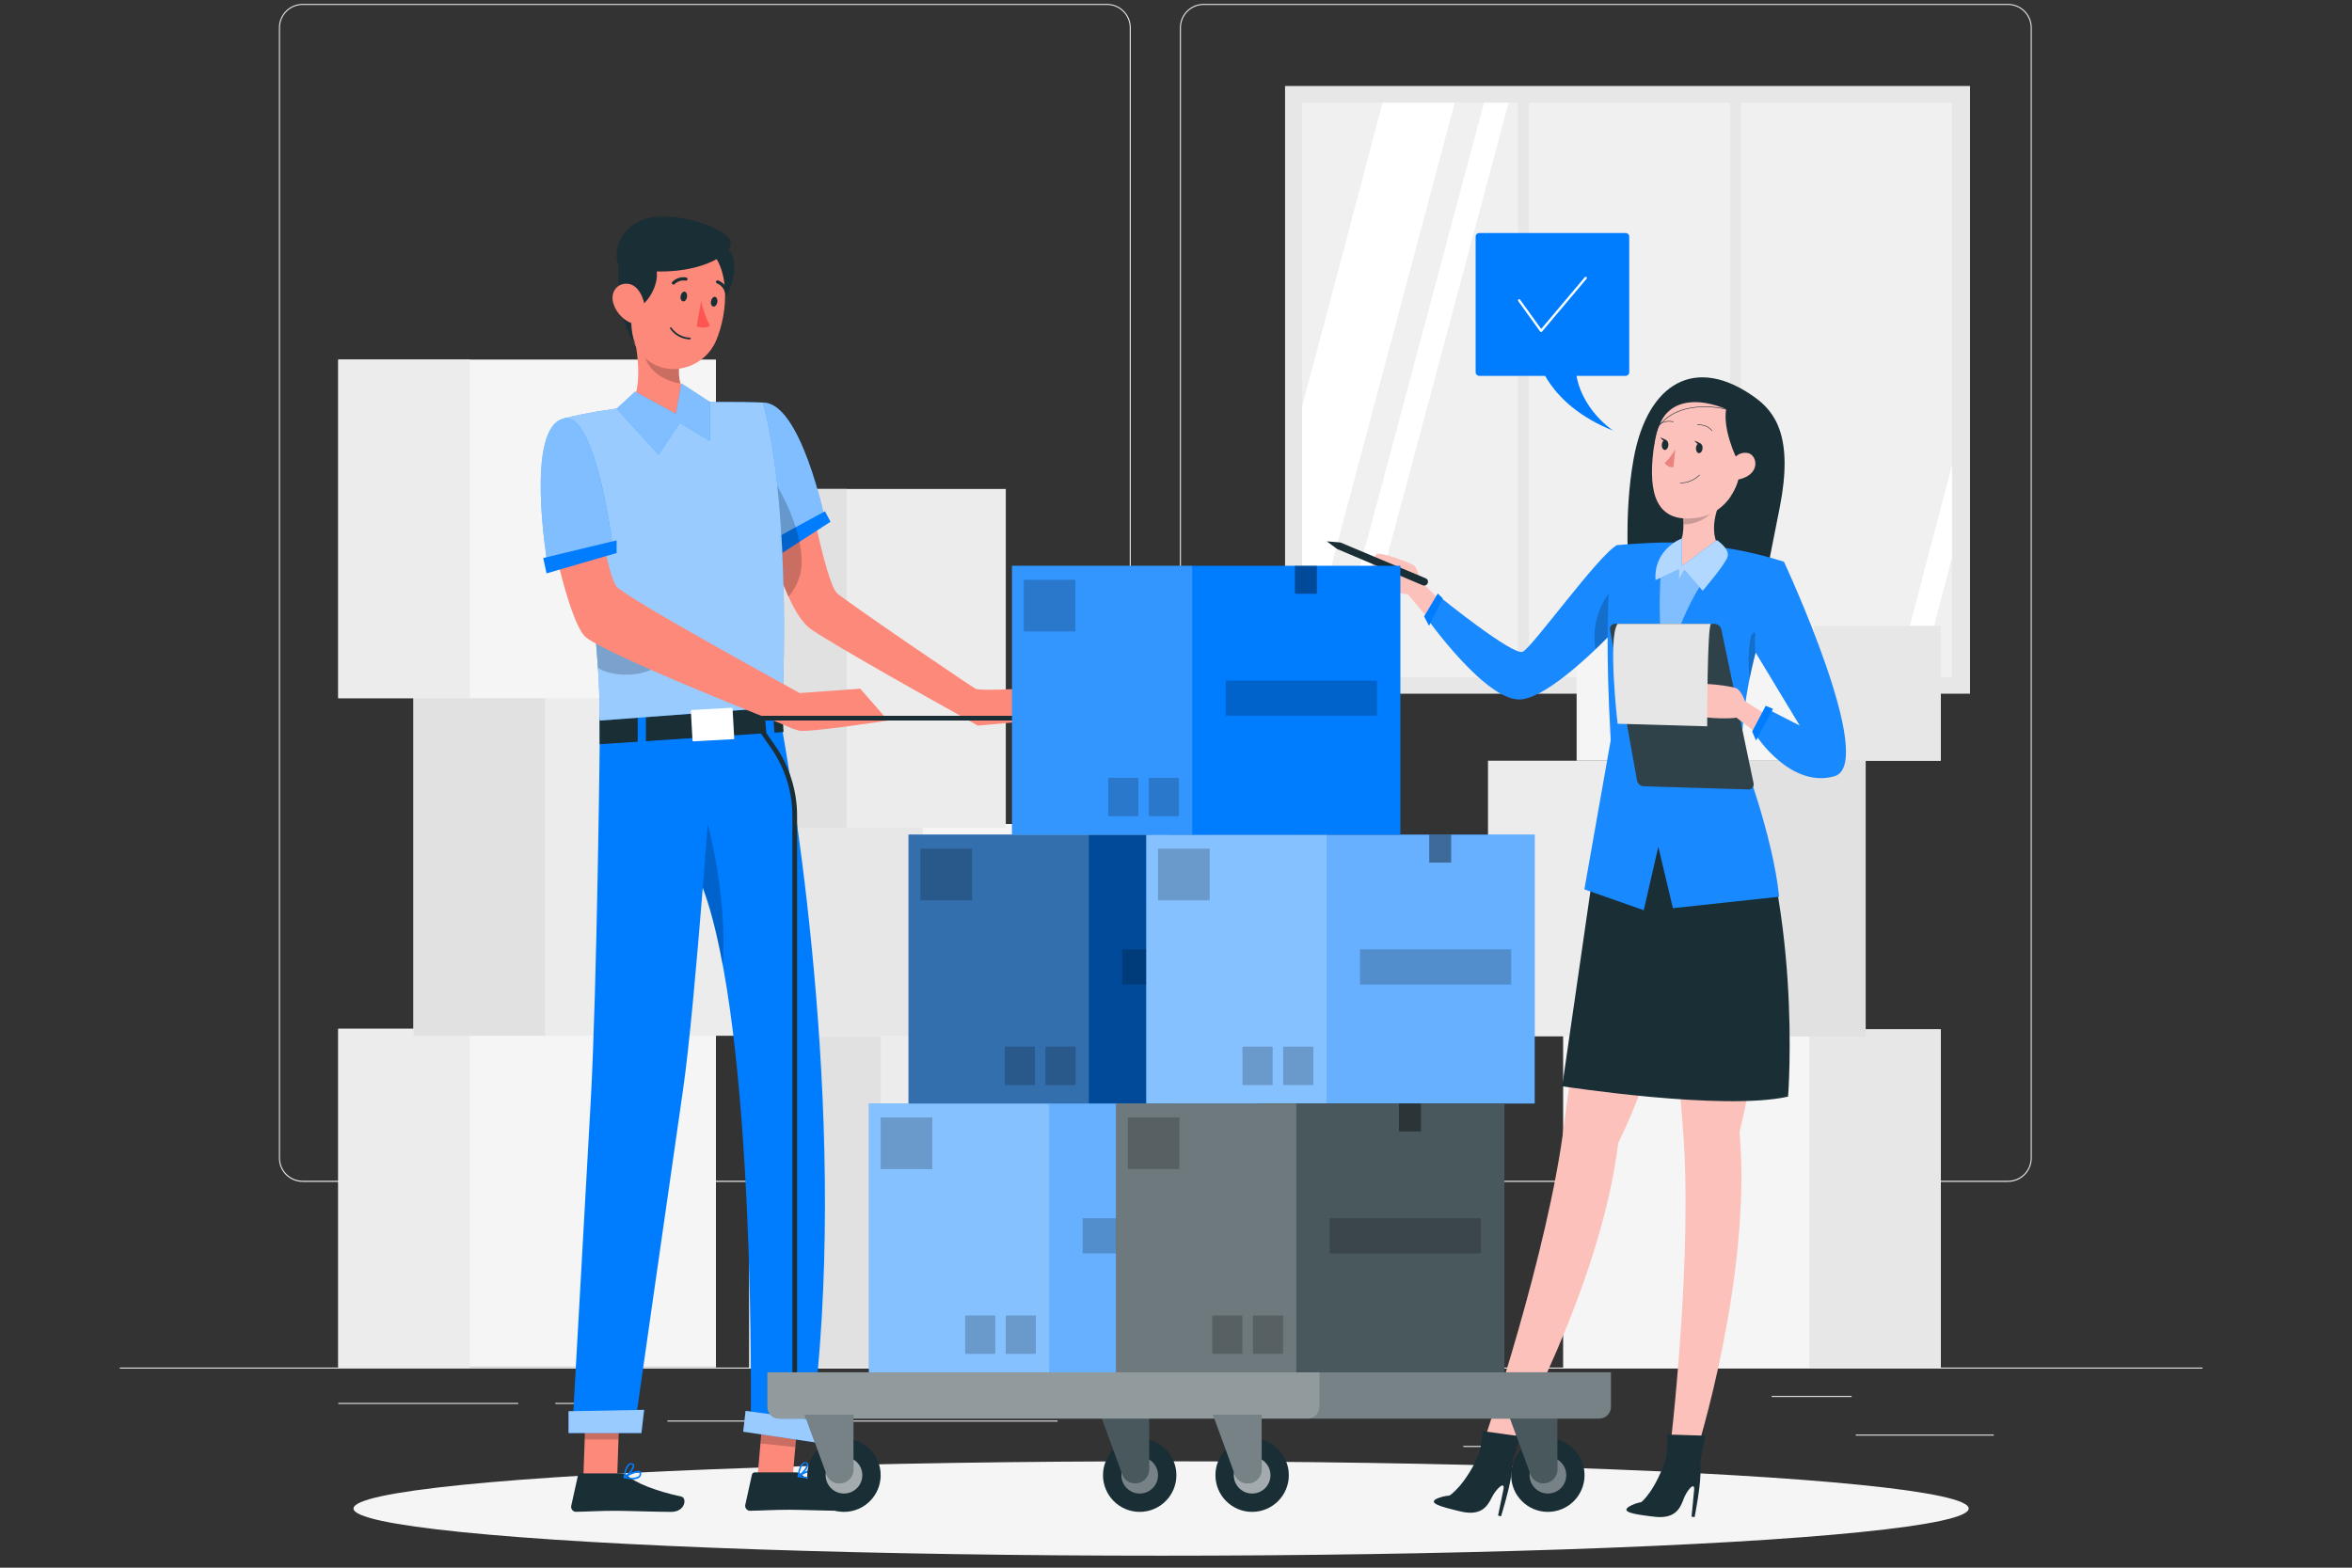 <?xml version="1.0" encoding="utf-8"?>
<!-- Generator: Adobe Illustrator 24.0.1, SVG Export Plug-In . SVG Version: 6.00 Build 0)  -->
<svg version="1.1" id="Layer_1" xmlns="http://www.w3.org/2000/svg" xmlns:xlink="http://www.w3.org/1999/xlink" x="0px" y="0px"
	 viewBox="0 0 3000 2000" style="enable-background:new 0 0 3000 2000;" xml:space="preserve">
<rect x="0" y="0" width="3000" height="2000" fill="#333333" stroke="none"/>
<style type="text/css">
	.st0{fill:#ECECEC;}
	.st1{fill:#E7E7E7;}
	.st2{fill:#F0F0F0;}
	.st3{fill:#FFFFFF;}
	.st4{fill:#F5F5F5;}
	.st5{fill:#E1E1E1;}
	.st6{fill:#007CFF;}
	.st7{fill:none;stroke:#FFFFFF;stroke-width:3;stroke-linecap:round;stroke-linejoin:round;stroke-miterlimit:10;}
	.st8{fill:#1A2E35;}
	.st9{fill:#FCC1BB;}
	.st10{opacity:0.1;fill:#FFFFFF;enable-background:new    ;}
	.st11{opacity:0.2;enable-background:new    ;}
	.st12{fill:#EB827E;}
	.st13{fill:none;stroke:#1A2E35;stroke-width:0.686;stroke-linecap:round;stroke-linejoin:round;stroke-miterlimit:10;}
	.st14{opacity:0.5;fill:#FFFFFF;}
	.st15{opacity:0.7;fill:#FFFFFF;}
	.st16{opacity:0.1;enable-background:new    ;}
	.st17{fill:#FD897B;}
	.st18{opacity:0.6;fill:#FFFFFF;enable-background:new    ;}
	.st19{opacity:0.6;fill:#FFFFFF;}
	.st20{fill:#FD5652;}
	.st21{fill:none;stroke:#1A2E35;stroke-width:6;stroke-linecap:round;stroke-linejoin:round;stroke-miterlimit:10;}
	.st22{opacity:0.4;fill:#FFFFFF;enable-background:new    ;}
	.st23{opacity:0.2;fill:#FFFFFF;enable-background:new    ;}
	.st24{opacity:0.4;enable-background:new    ;}
</style>
<g>
	<rect x="152.8" y="1744.7" class="st0" width="2656.5" height="1.3"/>
	<rect x="2367.1" y="1830.2" class="st0" width="176" height="1.3"/>
	<rect x="1866.4" y="1844.7" class="st0" width="46.2" height="1.3"/>
	<rect x="2259.8" y="1780.9" class="st0" width="102" height="1.3"/>
	<rect x="431.5" y="1789.8" class="st0" width="229.5" height="1.3"/>
	<rect x="708.3" y="1789.8" class="st0" width="33.6" height="1.3"/>
	<rect x="851.3" y="1812.3" class="st0" width="497.7" height="1.3"/>
	<path class="st0" d="M1412,1507.8H386.1c-16.7,0-30.3-13.6-30.3-30.3V35.3c0-16.7,13.6-30.3,30.3-30.3H1412
		c16.7,0,30.3,13.6,30.3,30.3v1442.1C1442.3,1494.2,1428.7,1507.8,1412,1507.8z M386.1,6.3c-16,0-29,13-29,29v1442.1
		c0,16,13,29,29,29H1412c16,0,29-13,29-29V35.3c0-16-13-29-29-29H386.1z"/>
	<path class="st0" d="M2561.2,1507.8H1535.3c-16.7,0-30.3-13.6-30.3-30.3V35.3c0-16.7,13.6-30.3,30.3-30.3h1025.9
		c16.7,0,30.3,13.6,30.3,30.3v1442.1C2591.5,1494.2,2577.9,1507.8,2561.2,1507.8z M1535.3,6.3c-16,0-29,13-29,29v1442.1
		c0,16,13,29,29,29h1025.9c16,0,29-13,29-29V35.3c0-16-13-29-29-29H1535.3z"/>
</g>
<g>
	<g>
		<rect x="1639.1" y="109.7" class="st1" width="873.7" height="775.3"/>
		<rect x="1660.9" y="130.9" class="st2" width="828.8" height="733.2"/>
		<polygon class="st3" points="1855.5,130.9 1660.9,862.5 1660.9,518.7 1763.6,130.9 		"/>
		<polygon class="st3" points="1924.3,130.9 1728.1,864.1 1696.8,864.1 1893,130.9 		"/>
		<polygon class="st3" points="2489.8,593.6 2489.8,710.7 2450.1,864.1 2418.7,864.1 		"/>
		<rect x="1936.1" y="117.7" class="st1" width="14" height="762.7"/>
		<rect x="2206.6" y="117.7" class="st1" width="14" height="762.7"/>
	</g>
	<g>
		<rect x="431.5" y="1312.5" class="st4" width="481.7" height="432"/>
		<rect x="431.5" y="1312.5" class="st0" width="167.7" height="432"/>
	</g>
	<g>
		<rect x="527.4" y="889.4" class="st0" width="481.7" height="432"/>
		<rect x="527.4" y="889.4" class="st5" width="167.7" height="432"/>
	</g>
	<g>
		<rect x="431.5" y="458.7" class="st4" width="481.7" height="432"/>
		<rect x="431.5" y="458.7" class="st0" width="167.7" height="432"/>
	</g>
	<g>
		<rect x="955.7" y="1312.9" class="st0" width="481.7" height="432"/>
		<rect x="955.7" y="1312.9" class="st5" width="167.7" height="432"/>
	</g>
	<g>
		<rect x="1009.1" y="1051.2" class="st4" width="481.7" height="270.6"/>
		<rect x="1009.1" y="1051.2" class="st1" width="167.7" height="270.6"/>
	</g>
	<g>
		<rect x="971.7" y="623.8" class="st0" width="311.2" height="432"/>
		<rect x="971.7" y="623.8" class="st5" width="108.3" height="432"/>
	</g>
	<g>
		
			<rect x="1993.8" y="1313.3" transform="matrix(-1 -1.224647e-16 1.224647e-16 -1 4469.303 3058.553)" class="st4" width="481.7" height="432"/>
		
			<rect x="2307.9" y="1313.3" transform="matrix(-1 -1.224647e-16 1.224647e-16 -1 4783.389 3058.553)" class="st1" width="167.7" height="432"/>
	</g>
	<g>
		
			<rect x="1897.9" y="970.5" transform="matrix(-1 -1.224647e-16 1.224647e-16 -1 4277.561 2292.681)" class="st0" width="481.7" height="351.7"/>
		
			<rect x="2212" y="970.5" transform="matrix(-1 -1.224647e-16 1.224647e-16 -1 4591.647 2292.681)" class="st5" width="167.7" height="351.7"/>
	</g>
	<g>
		
			<rect x="2011" y="798.4" transform="matrix(-1 -1.224647e-16 1.224647e-16 -1 4486.502 1768.87)" class="st4" width="464.5" height="172.1"/>
		
			<rect x="2313.9" y="798.4" transform="matrix(-1 -1.224647e-16 1.224647e-16 -1 4789.375 1768.87)" class="st1" width="161.7" height="172.1"/>
	</g>
</g>
<ellipse id="_x3C_Path_x3E__359_" class="st4" cx="1481" cy="1924.5" rx="1030.1" ry="60.2"/>
<g>
	<path class="st6" d="M2073.6,479.5h-186.9c-2.5,0-4.5-2-4.5-4.5V301.8c0-2.5,2-4.5,4.5-4.5h186.9c2.5,0,4.5,2,4.5,4.5v173.2
		C2078.1,477.4,2076.1,479.5,2073.6,479.5z"/>
	<path class="st6" d="M1961,456.3c0,0,12.4,59.8,96.7,93.1c0,0-51.6-33-48.4-93.1H1961z"/>
	<polyline class="st7" points="1937.7,383.2 1965.7,422.1 2022.6,354.6 	"/>
</g>
<g>
	<path class="st8" d="M2238.3,506.9c26,18.7,49.4,50.5,31.9,139.8s-22,110.5-22,110.5l-170-19.1c0,0-8-79,5.6-153.3
		C2101.4,488.8,2162.2,452.2,2238.3,506.9z"/>
	<path class="st9" d="M2068.1,1000.1c0,0-57.6,306.9-72.9,432.9c-20.1,164.4-102.2,404.9-102.2,404.9l32.8,8.5
		c0,0,115.7-204.3,138.3-388.2c91.9-187.9,99.3-419.3,99.3-419.3L2068.1,1000.1z"/>
	<path class="st8" d="M1831.9,1912.3c5.3-2.4,11-3.9,16.9-4.3l0,0c0,0,20.2-11.9,40.2-58l22.5-0.1c7.8,0.1,14.7,5,17.3,12.4
		c0.4,1,0.6,2,0.6,3.1c-0.2,5.4-0.8,10.8-1.7,16.2c-2,16.8-13.1,52.9-13.1,52.9l-3.8-1l6.9-33.6c2.3-11.4-9.7-0.4-15.2,11.1
		c-5.6,11.5-14.1,23.1-38.9,17.4C1834.5,1921.6,1822.8,1917.5,1831.9,1912.3z"/>
	<path class="st8" d="M1929.3,1862.8c4.3-10.9,9.7-30.4,9.7-30.4l-48.2-6.7c0,0,0,23.7-8.9,39.2
		C1907.1,1864.7,1929.3,1862.8,1929.3,1862.8z"/>
	<path class="st9" d="M2127.9,995.2c0,0,7.1,312.2,18.2,438.6c14.4,165-16.2,417.2-16.2,417.2l33.9,1.5c0,0,71-223.9,55-408.4
		c51.1-202.9,10.5-430.8,10.5-430.8L2127.9,995.2z"/>
	<path class="st8" d="M2077.1,1922.5c5-3,10.5-5.1,16.3-6.1l0,0c0,0,18.8-14,33.7-62l22.3-2.6c7.8-0.8,15.1,3.4,18.5,10.4
		c0.5,1,0.8,2,1,3c0.4,5.4,0.4,10.9,0,16.3c-0.2,16.9-7.4,54-7.4,54l-3.9-0.6l3.3-34.1c1.1-11.6-9.7,0.7-13.9,12.7
		c-4.3,12-11.5,24.5-36.8,21.5C2080.7,1931.6,2068.7,1928.7,2077.1,1922.5z"/>
	<path class="st8" d="M2168.7,1862.8c3-11.3,6.3-31.2,6.3-31.2l-48.6-1.5c0,0,2.6,23.6-4.6,40
		C2146.8,1867.1,2168.7,1862.8,2168.7,1862.8z"/>
	<g>
		<path class="st8" d="M2055.8,948.9l-63.2,436.9c0,0,205.8,31.9,288.1,13.2c0,0,20.2-252.2-65.8-435.6L2055.8,948.9z"/>
	</g>
	<path class="st9" d="M1865.7,794.4l-55-54.3c0,0-1.9-14.5-7.2-18.6c-5.3-4.1-43-17.7-47.6-14.7c-4.6,3-11,33.5-4.6,39.1
		c6.4,5.6,40.7,12.7,44.2,12.1l59.5,70.6L1865.7,794.4z"/>
	<g>
		<path class="st6" d="M2062.5,695.5c-23.7,12.6-107.8,130.2-120.2,136c-12.4,5.8-107.1-71-107.1-71l-16,27.2
			c0,0,77.7,109.8,121.7,104.5c43.9-5.3,128.1-98.3,128.1-98.3L2062.5,695.5z"/>
		<path class="st10" d="M2062.5,695.5c-23.7,12.6-107.8,130.2-120.2,136c-12.4,5.8-107.1-71-107.1-71l-16,27.2
			c0,0,77.7,109.8,121.7,104.5c43.9-5.3,128.1-98.3,128.1-98.3L2062.5,695.5z"/>
	</g>
	<polygon class="st6" points="1840.3,763.4 1833.8,757.2 1816.5,786.4 1822.7,798.4 	"/>
	<path class="st11" d="M2035.1,828.3c19.7-18.8,33.8-34.3,33.8-34.3l-1.5-23.4l-7.4-22.7C2060,747.9,2026.8,778.5,2035.1,828.3z"/>
	<g>
		<path class="st6" d="M2054.5,944.4c-6.6-117-3.7-181.3-0.7-213.4c3.3-34.3,8.6-35.5,8.6-35.5s37.1-3.6,69.4-3.4
			c25,0.9,50,3.5,74.6,7.8c23.3,3.9,46.3,9.5,68.9,16.7c-3.8,10.8-7.2,21-10.4,30.6c-4.2,12.7-8,24.5-11.4,35.4
			c-6.4,20.5-11.4,38.3-15.3,54.2c-12.4,49.2-15,80.7-17.7,122c0,0,40.9,106.8,48.8,185.2l-135.5,14.6l-18.6-78.4l-18.6,81
			l-75.7-26.6L2054.5,944.4z"/>
		<path class="st10" d="M2054.5,944.4c-6.6-117-3.7-181.3-0.7-213.4c3.3-34.3,8.6-35.5,8.6-35.5s37.1-3.6,69.4-3.4
			c25,0.9,50,3.5,74.6,7.8c23.3,3.9,46.3,9.5,68.9,16.7c-3.8,10.8-7.2,21-10.4,30.6c-4.2,12.7-8,24.5-11.4,35.4
			c-6.4,20.5-11.4,38.3-15.3,54.2c-12.4,49.2-15,80.7-17.7,122c0,0,40.9,106.8,48.8,185.2l-135.5,14.6l-18.6-78.4l-18.6,81
			l-75.7-26.6L2054.5,944.4z"/>
	</g>
	<path class="st11" d="M2231.7,865.4c1.8-8.9,3.9-18.4,6.5-28.6c1.6-6.5,3.5-13.3,5.5-20.5c-5.2-18.1-10.5-4-10.5-4
		S2227.9,834.2,2231.7,865.4z"/>
	<path class="st9" d="M2133.8,699.2c1.5-0.8,3.2-1.5,5.1-2.2c3.8-3,8.5-10.3,8.3-28c-0.1-5.8-0.6-12.6-1.9-20.7l49.3-9.2
		c0,0-16.8,33.1-2.8,57.8c4.8,2.1,7.7,5.2,7.2,9.2c-3.7,28.5-64.9,56-64.9,56S2104.1,715.6,2133.8,699.2z"/>
	<path class="st11" d="M2145.2,648.3c1.3,8.1,1.8,15,1.9,20.7c33.3,0,47.3-29.9,47.3-29.9L2145.2,648.3z"/>
	<g>
		<path class="st9" d="M2172.4,510.6c-42.8-2.3-57.9,19.8-63.4,63.8c-6.9,54.9,3.1,94.8,57.3,85.9
			C2239.9,648.3,2243.5,514.5,2172.4,510.6z"/>
		<path class="st12" d="M2136.8,573.5c0,0-6.5,10.9-13.4,17.1c0,0,3.3,6,11,5.5L2136.8,573.5z"/>
		<g>
			<path class="st8" d="M2163.2,571.4c-0.3,3.5,1.4,6.5,3.7,6.7c2.3,0.2,4.5-2.5,4.7-6c0.3-3.5-1.4-6.5-3.7-6.7
				C2165.6,565.2,2163.5,567.9,2163.2,571.4z"/>
			<path class="st8" d="M2168.9,565.6l-7.4-3.6C2161.5,562,2164.8,568.8,2168.9,565.6z"/>
		</g>
		<g>
			<path class="st8" d="M2119.6,567.3c-0.3,3.5,1.4,6.5,3.7,6.7c2.3,0.2,4.5-2.5,4.7-6c0.3-3.5-1.4-6.5-3.7-6.7
				C2122,561,2119.9,563.7,2119.6,567.3z"/>
			<path class="st8" d="M2125.3,561.5l-7.4-3.6C2117.9,557.9,2121.2,564.6,2125.3,561.5z"/>
		</g>
		<path class="st13" d="M2165.3,541.9c0,0,12.1-0.9,18.2,7.5"/>
		<path class="st13" d="M2134.2,538.3c0,0-7.4-3.2-17.3,2.6"/>
		<path class="st8" d="M2215.3,585.3c0,0-18.1-36.3-13.6-63.3c0,0-83-39.3-91.9,46.6c0,0-4.1-76.9,69.6-74.6
			c73.6,2.3,67.5,110,27.7,140C2207.1,634,2226.4,608,2215.3,585.3z"/>
		<path class="st9" d="M2207.8,594c0.7-6.9,8.4-18.2,21.2-16.1c13.2,2.2,18,29.8-15.3,34.5C2208.8,613.1,2206.4,608.3,2207.8,594z"
			/>
		<path class="st13" d="M2167.8,606c0,0-10,10.6-24.6,10"/>
		<path class="st13" d="M2201.7,522c0,0-92.6-24-100.3,62.7"/>
	</g>
	<g>
		<path class="st6" d="M2119.1,720.3c0,0-7.1,70.3,4.5,134.4c0,0,27.3-98.9,65.7-132.5l-44.1,6.3L2119.1,720.3z"/>
		<path class="st14" d="M2119.1,720.3c0,0-7.1,70.3,4.5,134.4c0,0,27.3-98.9,65.7-132.5l-44.1,6.3L2119.1,720.3z"/>
	</g>
	<g>
		<path class="st6" d="M2189.9,689.1l-44.7,33.1v-35.2c0,0-36.2,13.1-33.6,53.1l29.7-13.7V740l7-13.1l23.5,26.8
			c0,0,28.8-33.5,31.8-43.6C2206.5,700,2189.9,689.1,2189.9,689.1z"/>
		<path class="st15" d="M2189.9,689.1l-44.7,33.1v-35.2c0,0-36.2,13.1-33.6,53.1l29.7-13.7V740l7-13.1l23.5,26.8
			c0,0,28.8-33.5,31.8-43.6C2206.5,700,2189.9,689.1,2189.9,689.1z"/>
	</g>
	<g>
		<path class="st8" d="M2236.7,999.4l-41.1-196.2c-0.9-4.2-4.6-7.3-8.9-7.3h-126.8c-3.9,0-6.9,3.6-6.2,7.5l34.3,192.2
			c0.8,4.3,4.4,7.4,8.7,7.5l133.7,4C2234.4,1007.2,2237.5,1003.4,2236.7,999.4z"/>
		<path class="st10" d="M2236.7,999.4l-41.1-196.2c-0.9-4.2-4.6-7.3-8.9-7.3h-126.8c-3.9,0-6.9,3.6-6.2,7.5l34.3,192.2
			c0.8,4.3,4.4,7.4,8.7,7.5l133.7,4C2234.4,1007.2,2237.5,1003.4,2236.7,999.4z"/>
	</g>
	<path class="st9" d="M2291.3,935.9l-65.4-41.2c0,0-5-13.8-11.1-16.6c-6.1-2.8-45.8-8.1-49.7-4.1c-3.8,4-3.6,35.1,3.9,39.2
		c7.5,4.1,42.5,3.6,45.8,2.3l73.3,56.1L2291.3,935.9z"/>
	<g>
		<path class="st6" d="M2275.4,716.6c0,0-42.7,62-36.5,115.2l56.7,93.9l-38.1-19.5l-17.3,32.5c0,0,43.8,67.5,99.6,51.6
			S2275.4,716.6,2275.4,716.6z"/>
		<path class="st10" d="M2275.4,716.6c0,0-42.7,62-36.5,115.2l56.7,93.9l-38.1-19.5l-17.3,32.5c0,0,43.8,67.5,99.6,51.6
			S2275.4,716.6,2275.4,716.6z"/>
	</g>
	<polygon class="st6" points="2261.5,904.4 2239.8,944.7 2234.9,933.2 2252.2,900.4 	"/>
	<g>
		<path class="st3" d="M2182.5,795.9c-5,0-5,130.7-5,130.7l-114.2-3.3c0,0-12.8-110.5,0-127.4H2182.5z"/>
		<path class="st16" d="M2182.5,795.9c-5,0-5,130.7-5,130.7l-114.2-3.3c0,0-12.8-110.5,0-127.4H2182.5z"/>
	</g>
	<path class="st8" d="M1710.5,692.4l108,45.4c2.5,1,3.6,3.9,2.5,6.4l0,0c-1.1,2.4-3.8,3.5-6.3,2.5l-108.7-46.1
		c-0.3-0.1-0.7-0.3-1-0.6l-12.7-9.4l16.6,1.4C1709.6,692.1,1710.1,692.2,1710.5,692.4z"/>
</g>
<g id="_x3C_Group_x3E__30_">
	<path class="st17" d="M1352.2,916.3l-105.1,9.4l-42.1-23.7c0,0-135-75.2-170.1-98.9c-10.7-7.3-20.6-23.1-29.1-41.7
		c-7.2-15.6-13.5-33.2-18.5-49c-2.4-7.5-4.5-14.7-6.3-21c-4-14.2-6.5-24.8-7.2-27.7v-0.1c-0.1-0.4-0.1-0.6-0.2-0.7v-0.1l0.3-0.1
		l33.3-10.6l27.8-8.8c0,0,1.3,6.6,3.5,16.6c0.6,2.7,1.2,5.7,1.9,8.9c0.6,2.5,1.2,5.3,1.8,8.1c7,30.9,17.8,73.1,25.6,80
		c12.6,11.1,170.9,119,176.6,121.8c5.6,2.8,56.1,0,56.1,0L1352.2,916.3z"/>
	<g>
		<path class="st6" d="M973.2,513.6c48.3-0.7,79.1,149.1,79.1,149.1l-63.7,32c0,0-28.7-45.6-27.3-103.2
			C962.6,533.9,973.2,513.6,973.2,513.6z"/>
		<path class="st14" d="M973.2,513.6c48.3-0.7,79.1,149.1,79.1,149.1l-63.7,32c0,0-28.7-45.6-27.3-103.2
			C962.6,533.9,973.2,513.6,973.2,513.6z"/>
	</g>
	<polygon class="st6" points="1059.3,665.6 1042.1,676.8 1019.6,691.3 987.3,712.2 981.5,716 974.5,694.7 981,691.2 985.3,688.8 
		1014.8,672.7 1038.4,659.8 1050.2,653.4 1052.3,652.3 	"/>
	<path class="st11" d="M1022.5,716c0.4,18.1-6.9,33.2-16.7,45.3c-7.2-15.6-13.5-33.2-18.5-49l-5.8,3.8l-7-21.3l6.5-3.5
		c-4-14.2-6.5-24.8-7.2-27.7v-0.1l0.1-0.2l0.1-0.7l7.7-58.4c0,0,14,20.1,25.6,47.9c2.8,6.5,5.4,13.5,7.7,20.7c0.8,2.5,1.5,5,2.2,7.7
		c1,3.6,1.9,7.3,2.6,10.9C1021.3,699.5,1022.4,707.7,1022.5,716z"/>
	<polygon class="st17" points="965.9,1888 1010.4,1892.7 1018.7,1796.8 974.3,1792.1 	"/>
	<polygon class="st17" points="744.1,1884.7 787.2,1884.7 790.7,1784.9 747.6,1784.9 	"/>
	<path class="st8" d="M793.1,1879.7h-52.3c-1.8,0-3.3,1.2-3.7,3l-8.5,38.4c-0.7,3.4,1.5,6.8,4.9,7.5c0.5,0.1,0.9,0.1,1.4,0.1
		c16.9-0.3,29.3-1.3,50.5-1.3c13.1,0,52.6,1.4,70.7,1.4c18.1,0,20.4-17.9,13-19.5c-33.2-7.2-58.2-17.3-68.8-26.8
		C798.4,1880.7,795.8,1879.7,793.1,1879.7z"/>
	<path class="st6" d="M796.1,1885.7c-0.4-0.1-0.7-0.5-0.8-0.9c-0.1-0.4,0.1-0.8,0.5-1c1.5-1,15.5-9.5,20.2-7.1
		c1.1,0.5,1.8,1.6,1.8,2.8c0.3,2.1-0.5,4.1-2.1,5.5c-2.4,1.7-5.3,2.4-8.3,2.2C803.6,1887.2,799.8,1886.7,796.1,1885.7z
		 M799.1,1884.3c5,1.7,10.5,1.4,15.3-0.8c1-0.9,1.5-2.3,1.4-3.7c-0.1-0.8-0.4-1.2-0.7-1.2c-0.4-0.2-0.9-0.3-1.3-0.3
		C808.6,1879.4,803.5,1881.4,799.1,1884.3z"/>
	<path class="st6" d="M795.8,1885.9c-0.3-0.2-0.5-0.6-0.5-0.9c0.1-0.6,1.1-13,6.1-17c1.2-1,2.8-1.5,4.3-1.3c1.6,0,3,1.1,3.3,2.7
		c0.9,4.5-7.7,14-12.2,16.4h-0.5C796.2,1885.9,796,1885.9,795.8,1885.9z M802.7,1869.2c-3,3.9-4.8,8.6-5.1,13.5
		c4.4-3.3,9.9-10.5,9.4-13.3c-0.1-0.3-0.2-1-1.5-1H805C804.2,1868.3,803.4,1868.6,802.7,1869.2z"/>
	<path class="st8" d="M1015.1,1878.4h-52.3c-1.8,0-3.3,1.2-3.7,3l-8.5,38.4c-0.7,3.4,1.5,6.8,4.9,7.5c0.5,0.1,0.9,0.1,1.4,0.1
		c16.9-0.3,29.3-1.3,50.5-1.3c13.1,0,52.6,1.4,70.7,1.4c18.1,0,20.4-17.9,13-19.5c-33.2-7.2-58.2-17.3-68.8-26.8
		C1020.3,1879.3,1017.8,1878.3,1015.1,1878.4z"/>
	<path class="st6" d="M1018,1884.3c-0.4-0.1-0.7-0.5-0.8-0.9c-0.1-0.4,0.1-0.8,0.5-1c1.5-1,15.5-9.5,20.2-7.1
		c1.1,0.5,1.8,1.6,1.8,2.8c0.3,2.1-0.5,4.1-2.1,5.5c-2.4,1.7-5.3,2.4-8.3,2.2C1025.5,1885.8,1021.7,1885.3,1018,1884.3z
		 M1021,1882.9c5,1.7,10.5,1.4,15.3-0.8c1-0.9,1.5-2.3,1.4-3.7c-0.1-0.8-0.4-1.2-0.7-1.2c-0.4-0.2-0.9-0.3-1.3-0.3
		C1030.5,1878,1025.5,1880,1021,1882.9z"/>
	<path class="st6" d="M1017.8,1884.6c-0.3-0.2-0.5-0.6-0.5-0.9c0.1-0.6,1.1-13,6.1-17c1.2-1,2.8-1.5,4.3-1.3c1.6,0,3,1.1,3.3,2.7
		c0.9,4.5-7.7,14-12.2,16.4h-0.5C1018.2,1884.5,1018,1884.6,1017.8,1884.6z M1024.7,1867.8c-3,3.9-4.8,8.6-5.1,13.5
		c4.4-3.3,9.9-10.5,9.4-13.3c-0.1-0.3-0.2-1-1.5-1h-0.5C1026.1,1866.9,1025.3,1867.2,1024.7,1867.8z"/>
	<polygon class="st11" points="974.3,1792.1 1018.7,1796.8 1014.4,1846.2 969.9,1841.5 	"/>
	<polygon class="st11" points="747.6,1785 790.7,1785 788.9,1836.5 745.7,1836.5 	"/>
	<path class="st6" d="M765.4,909.6H994c21.7,118.7,89.8,538.8,41,913.1l-77.4-9.6c0,0,7.2-496.9-61.2-680.6
		c-7.9,98.3-17.2,202.9-25.3,258.6c-19.9,137-62.5,436.4-62.5,436.4h-78.8c0,0,16.1-286.6,23.6-421.2
		C761.6,1260.1,765.1,939.7,765.4,909.6z"/>
	<path class="st11" d="M896.4,1132.6c10.1,27.1,18.5,60.9,25.5,98.9c6.4-87.5-19.2-180.3-19.2-180.3L896.4,1132.6z"/>
	<g>
		<polygon class="st6" points="1043.9,1840.8 948,1826.5 951,1800 1050.6,1813.1 		"/>
		<polygon class="st18" points="1043.9,1840.8 948,1826.5 951,1800 1050.6,1813.1 		"/>
	</g>
	<g>
		<polygon class="st6" points="818.1,1828.2 725.2,1828.2 725.2,1800.4 821.6,1798.6 		"/>
		<polygon class="st18" points="818.1,1828.2 725.2,1828.2 725.2,1800.4 821.6,1798.6 		"/>
	</g>
	<polygon class="st8" points="764.9,949.4 764.7,916.3 997.7,901.9 999.4,933.9 	"/>
	<rect x="813.4" y="907.9" class="st6" width="10.5" height="48.5"/>
	
		<rect x="976.3" y="892" transform="matrix(0.997 -7.279442e-02 7.279442e-02 0.997 -64.094 73.882)" class="st6" width="10.5" height="48.5"/>
	<g>
		<path class="st6" d="M997.8,901.9l-233,17.4c0.3-20.4-0.5-43.1-2.1-67.2c-2.9-44.4-8.3-92.9-14.5-138.5
			c-13-96.7-28.8-179.8-28.8-179.8c108.4-27.4,253.8-20.2,253.8-20.2C1010.9,655,997.8,901.9,997.8,901.9z"/>
		<path class="st19" d="M997.8,901.9l-233,17.4c0.3-20.4-0.5-43.1-2.1-67.2c-2.9-44.4-8.3-92.9-14.5-138.5
			c-13-96.7-28.8-179.8-28.8-179.8c108.4-27.4,253.8-20.2,253.8-20.2C1010.9,655,997.8,901.9,997.8,901.9z"/>
	</g>
	<path class="st17" d="M802.1,519.2c21,19.1,72.4,12,72.4,12s32.1-8.8,25.4-18.8c-18.9-3.1-28.1-11.9-31.8-23.2
		c-2.2-6.6-2.5-14-1.9-21.6c0.3-4,0.9-8.1,1.6-12.1l-63.6-47.1C812.4,439.5,822.6,496.7,802.1,519.2z"/>
	<path class="st11" d="M818.8,438.4c2.5,38.1,33.9,48.7,49.2,50.8c-2.2-6.6-2.5-14-1.9-21.6L818.8,438.4z"/>
	<g>
		<path class="st8" d="M928.5,317.8c15.4,14.7,9,59.4-22.5,82.2c-31.5,22.8-31.5-87.7-31.5-87.7S918.6,308.5,928.5,317.8z"/>
		<path class="st17" d="M814.5,447.2c15.3,22,40.2,27.7,61.9,20.9c13.9-4.4,26.5-14,34.2-27.9c1-1.8,2-3.7,2.8-5.7
			c15.5-36.3,20.4-99.7-17.9-123.5c-27.2-17.2-63.3-9-80.4,18.3c-4.9,7.7-7.9,16.5-8.8,25.7C801.6,397.4,796.9,422.1,814.5,447.2z"
			/>
		<path class="st8" d="M868.2,377.6c-0.8,3.4,0.7,6.5,3,6.9c2.3,0.4,4.5-2.1,5.1-5.5c0.6-3.4-0.8-6.5-3-6.9
			C871.1,371.7,868.8,374.2,868.2,377.6z"/>
		<path class="st8" d="M906.9,384.2c-0.8,3.4,0.8,6.5,3,6.9c2.2,0.4,4.5-2.1,5.1-5.5c0.6-3.4-0.8-6.5-3-6.9
			C909.8,378.3,907.5,381,906.9,384.2z"/>
		<path class="st20" d="M894.3,383.8c2.3,11.2,6.1,22,11.4,32.1c-5.3,2.6-11.6,2.7-17,0.3L894.3,383.8z"/>
		<path class="st8" d="M858.3,363c0.7,0.2,1.5,0.1,2.1-0.5c3.7-3.6,8.9-5.3,14-4.5c1.1,0.3,2.2-0.4,2.5-1.5c0.3-1.1-0.4-2.2-1.5-2.5
			c0,0,0,0,0,0c-6.5-1.2-13.1,0.9-17.8,5.5c-0.8,0.7-0.9,2-0.2,2.9c0,0,0,0,0,0C857.7,362.7,858,362.9,858.3,363z"/>
		<path class="st8" d="M880.1,433L880.1,433c-10.2-0.2-19.7-5.3-25.4-13.8c-0.3-0.5-0.1-1.2,0.4-1.5c0.5-0.3,1.1-0.2,1.4,0.3
			c0,0,0,0,0,0.1c5.4,7.7,14.2,12.4,23.6,12.7c0.6,0,1,0.5,1,1c0,0,0,0.1,0,0.1c0,0.6-0.5,1-1,1C880.2,433,880.1,433,880.1,433z"/>
		<path class="st8" d="M925.8,373.7c0.4,0.2,0.8,0.3,1.2,0.3c1.1-0.3,1.7-1.4,1.4-2.5c0,0,0,0,0,0c-1.7-6.4-6.4-11.5-12.6-13.8
			c-1.1-0.3-2.2,0.3-2.5,1.4l0,0c-0.3,1.1,0.3,2.2,1.4,2.5l0,0c4.8,1.9,8.4,6,9.8,11.1C924.7,373.2,925.2,373.6,925.8,373.7z"/>
		<path class="st8" d="M846.2,307.8v18.9c-6.5,2.5-11.1,9-9.1,16.7c4.1,16.4-7.8,39.7-21,47.9c0,0,0.5-6.9-5.5-5.9
			c-5.9,0.9-8.7,36.5,0.5,54.8c0,0-15.1-17.4-20.1-55.7c-4.6-35.5-2.2-64.3,6.4-76.7H846.2z"/>
		<path class="st17" d="M782.1,386.3c3,10.3,10,19,19.5,24.2c12.5,6.7,21.9-3.7,21.1-17.2c-0.9-12-8.3-30.3-22.2-31.3
			C786.5,360.9,778.5,373.6,782.1,386.3z"/>
		<path class="st8" d="M789,339.8c0,0-13.1-31.5,21.1-54.6c34.2-23.1,116,3.8,121.7,22.6C937.4,326.5,876,360.8,789,339.8z"/>
	</g>
	<polygon class="st6" points="810.1,499.6 862.1,528 869.2,489.2 905.7,512.9 905.7,562.5 867.1,539.5 840,580.1 786.5,521.4 	"/>
	<path class="st3" d="M935.4,943l-50.9,2.8c-0.6,0-1.2-0.5-1.2-1.1l-2.1-37.7c0-0.6,0.5-1.2,1.1-1.2l50.9-2.8c0.6,0,1.2,0.5,1.2,1.1
		l2.1,37.7C936.5,942.4,936,943,935.4,943z"/>
	<polygon class="st14" points="810.1,499.6 862.1,528 869.2,489.2 905.7,512.9 905.7,562.5 867.1,539.5 840,580.1 786.5,521.4 	"/>
	<path class="st11" d="M846.2,841.8c-15.5,23.3-64.9,23.1-83.5,10.3c-2.9-44.4-8.3-92.9-14.5-138.5L846.2,841.8z"/>
	<path class="st17" d="M764.7,662.7c0,0,11,71.6,21.8,85.6c10.8,14,233.6,135.9,233.6,135.9l77.1-5.6l35.5,40.6
		c0,0-102.7,15.9-113.9,12.9c-11.2-3.1-19.8-7.7-19.8-7.7s-233.8-92.1-253.5-113.1c-19.6-21-42-129-42-129L764.7,662.7z"/>
	<g>
		<path class="st6" d="M719.4,533.9c40.8-8.5,61.9,160.8,61.9,160.8L697.8,716C697.8,716,669.2,544.3,719.4,533.9z"/>
		<path class="st14" d="M719.4,533.9c40.8-8.5,61.9,160.8,61.9,160.8L697.8,716C697.8,716,669.2,544.3,719.4,533.9z"/>
	</g>
	<polygon class="st6" points="692.9,711.9 786.5,689.4 786.5,705.5 697.1,731.5 	"/>
</g>
<g>
	<path class="st21" d="M1013.7,1769.3v-728.5c0-31.5-9.7-62.3-27.7-88.1l-25.4-36.5h452.1l25.4,36.5c18,25.9,27.7,56.6,27.7,88.1
		v721.4"/>
	<g>
		<g>
			<circle class="st8" cx="1974.3" cy="1882" r="46.8"/>
			<path class="st22" d="M1997.8,1882c0-12.9-10.5-23.4-23.4-23.4c-12.9,0-23.4,10.5-23.4,23.4c0,12.9,10.5,23.4,23.4,23.4
				C1987.3,1905.4,1997.8,1894.9,1997.8,1882z"/>
		</g>
		<path class="st8" d="M1968.7,1892.4L1968.7,1892.4c-7.5,0-14.2-4.7-16.7-11.7l-27.6-75.5h62.1v69.4
			C1986.5,1884.5,1978.5,1892.4,1968.7,1892.4z"/>
		<path class="st23" d="M1968.7,1892.4L1968.7,1892.4c-7.5,0-14.2-4.7-16.7-11.7l-27.6-75.5h62.1v69.4
			C1986.5,1884.5,1978.5,1892.4,1968.7,1892.4z"/>
	</g>
	<g>
		<g>
			<circle class="st8" cx="1453.7" cy="1882" r="46.8"/>
			<path class="st22" d="M1477.1,1882c0-12.9-10.5-23.4-23.4-23.4c-12.9,0-23.4,10.5-23.4,23.4c0,12.9,10.5,23.4,23.4,23.4
				C1466.6,1905.4,1477.1,1894.9,1477.1,1882z"/>
		</g>
		<path class="st8" d="M1448,1892.4L1448,1892.4c-7.5,0-14.2-4.7-16.7-11.7l-27.6-75.5h62.1v69.4
			C1465.8,1884.5,1457.9,1892.4,1448,1892.4z"/>
		<path class="st23" d="M1448,1892.4L1448,1892.4c-7.5,0-14.2-4.7-16.7-11.7l-27.6-75.5h62.1v69.4
			C1465.8,1884.5,1457.9,1892.4,1448,1892.4z"/>
	</g>
	<path class="st8" d="M2054.8,1750.7v44.2c0,8.2-6.7,14.9-14.9,14.9H993.6c-8.2,0-14.9-6.7-14.9-14.9v-44.2H2054.8z"/>
	<path class="st22" d="M2054.8,1750.7v44.2c0,8.2-6.7,14.9-14.9,14.9H993.6c-8.2,0-14.9-6.7-14.9-14.9v-44.2H2054.8z"/>
	<path class="st23" d="M1682.9,1750.7v44.2c0,8.2-6.7,14.9-14.9,14.9H993.6c-8.2,0-14.9-6.7-14.9-14.9v-44.2H1682.9z"/>
	<g>
		<g>
			<circle class="st8" cx="1597.1" cy="1882" r="46.8"/>
			<path class="st18" d="M1620.5,1882c0-12.9-10.5-23.4-23.4-23.4c-12.9,0-23.4,10.5-23.4,23.4c0,12.9,10.5,23.4,23.4,23.4
				C1610.1,1905.4,1620.5,1894.9,1620.5,1882z"/>
		</g>
		<path class="st8" d="M1591.5,1892.4L1591.5,1892.4c-7.5,0-14.2-4.7-16.7-11.7l-27.6-75.5h62.1v69.4
			C1609.3,1884.5,1601.3,1892.4,1591.5,1892.4z"/>
		<path class="st22" d="M1591.5,1892.4L1591.5,1892.4c-7.5,0-14.2-4.7-16.7-11.7l-27.6-75.5h62.1v69.4
			C1609.3,1884.5,1601.3,1892.4,1591.5,1892.4z"/>
	</g>
	<g>
		<g>
			<circle class="st8" cx="1076.5" cy="1882" r="46.8"/>
			<path class="st18" d="M1099.9,1882c0-12.9-10.5-23.4-23.4-23.4c-12.9,0-23.4,10.5-23.4,23.4c0,12.9,10.5,23.4,23.4,23.4
				C1089.4,1905.4,1099.9,1894.9,1099.9,1882z"/>
		</g>
		<path class="st8" d="M1070.8,1892.4L1070.8,1892.4c-7.5,0-14.2-4.7-16.7-11.7l-27.6-75.5h62.1v69.4
			C1088.6,1884.5,1080.6,1892.4,1070.8,1892.4z"/>
		<path class="st22" d="M1070.8,1892.4L1070.8,1892.4c-7.5,0-14.2-4.7-16.7-11.7l-27.6-75.5h62.1v69.4
			C1088.6,1884.5,1080.6,1892.4,1070.8,1892.4z"/>
	</g>
	<g>
		<rect x="1108.3" y="1407.8" class="st6" width="495.4" height="343"/>
		<rect x="1108.3" y="1407.8" class="st22" width="495.4" height="343"/>
		<rect x="1108.3" y="1407.8" class="st23" width="229.9" height="343"/>
		<path class="st11" d="M1320.4,1727.2h-36.7c-0.5,0-0.9-0.4-0.9-0.9v-47.2c0-0.5,0.4-0.9,0.9-0.9h36.7c0.5,0,0.9,0.4,0.9,0.9v47.2
			C1321.3,1726.8,1320.9,1727.2,1320.4,1727.2z"/>
		<path class="st11" d="M1268.6,1727.2h-36.7c-0.5,0-0.9-0.4-0.9-0.9v-47.2c0-0.5,0.4-0.9,0.9-0.9h36.7c0.5,0,0.9,0.4,0.9,0.9v47.2
			C1269.5,1726.8,1269.1,1727.2,1268.6,1727.2z"/>
		<rect x="1469.2" y="1407.8" class="st24" width="28" height="35.7"/>
		<rect x="1380.9" y="1554.2" class="st11" width="192.9" height="44.8"/>
		<rect x="1123.3" y="1425.6" class="st11" width="65.9" height="65.9"/>
	</g>
	<g>
		<rect x="1158.9" y="1064.8" class="st6" width="495.4" height="343"/>
		<rect x="1158.9" y="1064.8" class="st24" width="495.4" height="343"/>
		<rect x="1158.9" y="1064.8" class="st23" width="229.9" height="343"/>
		<path class="st11" d="M1371,1384.3h-36.7c-0.5,0-0.9-0.4-0.9-0.9v-47.2c0-0.5,0.4-0.9,0.9-0.9h36.7c0.5,0,0.9,0.4,0.9,0.9v47.2
			C1371.9,1383.9,1371.5,1384.3,1371,1384.3z"/>
		<path class="st11" d="M1319.2,1384.3h-36.7c-0.5,0-0.9-0.4-0.9-0.9v-47.2c0-0.5,0.4-0.9,0.9-0.9h36.7c0.5,0,0.9,0.4,0.9,0.9v47.2
			C1320.1,1383.9,1319.7,1384.3,1319.2,1384.3z"/>
		<rect x="1519.8" y="1064.8" class="st24" width="28" height="35.7"/>
		<rect x="1431.5" y="1211.2" class="st11" width="192.9" height="44.8"/>
		<rect x="1173.9" y="1082.7" class="st11" width="65.9" height="65.9"/>
	</g>
	<g>
		<rect x="1462.1" y="1064.8" class="st6" width="495.4" height="343"/>
		<rect x="1462.1" y="1064.8" class="st22" width="495.4" height="343"/>
		<rect x="1462.1" y="1064.8" class="st23" width="229.9" height="343"/>
		<path class="st11" d="M1674.3,1384.3h-36.7c-0.5,0-0.9-0.4-0.9-0.9v-47.2c0-0.5,0.4-0.9,0.9-0.9h36.7c0.5,0,0.9,0.4,0.9,0.9v47.2
			C1675.2,1383.9,1674.8,1384.3,1674.3,1384.3z"/>
		<path class="st11" d="M1622.4,1384.3h-36.7c-0.5,0-0.9-0.4-0.9-0.9v-47.2c0-0.5,0.4-0.9,0.9-0.9h36.7c0.5,0,0.9,0.4,0.9,0.9v47.2
			C1623.4,1383.9,1623,1384.3,1622.4,1384.3z"/>
		<rect x="1823" y="1064.8" class="st24" width="28" height="35.7"/>
		<rect x="1734.7" y="1211.2" class="st11" width="192.9" height="44.8"/>
		<rect x="1477.1" y="1082.7" class="st11" width="65.9" height="65.9"/>
	</g>
	<g>
		<rect x="1290.8" y="721.8" class="st6" width="495.4" height="343"/>
		<rect x="1290.8" y="721.8" class="st23" width="229.9" height="343"/>
		<path class="st11" d="M1502.9,1041.3h-36.7c-0.5,0-0.9-0.4-0.9-0.9v-47.2c0-0.5,0.4-0.9,0.9-0.9h36.7c0.5,0,0.9,0.4,0.9,0.9v47.2
			C1503.8,1040.9,1503.4,1041.3,1502.9,1041.3z"/>
		<path class="st11" d="M1451.1,1041.3h-36.7c-0.5,0-0.9-0.4-0.9-0.9v-47.2c0-0.5,0.4-0.9,0.9-0.9h36.7c0.5,0,0.9,0.4,0.9,0.9v47.2
			C1452,1040.9,1451.6,1041.3,1451.1,1041.3z"/>
		<rect x="1651.7" y="721.8" class="st24" width="28" height="35.7"/>
		<rect x="1563.4" y="868.3" class="st11" width="192.9" height="44.8"/>
		<rect x="1305.8" y="739.7" class="st11" width="65.9" height="65.9"/>
	</g>
	<g>
		<rect x="1423.5" y="1407.8" class="st8" width="495.4" height="343"/>
		<rect x="1423.5" y="1407.8" class="st23" width="495.4" height="343"/>
		<rect x="1423.5" y="1407.8" class="st23" width="229.9" height="343"/>
		<path class="st11" d="M1635.7,1727.2H1599c-0.5,0-0.9-0.4-0.9-0.9v-47.2c0-0.5,0.4-0.9,0.9-0.9h36.7c0.5,0,0.9,0.4,0.9,0.9v47.2
			C1636.6,1726.8,1636.2,1727.2,1635.7,1727.2z"/>
		<path class="st11" d="M1583.8,1727.2h-36.7c-0.5,0-0.9-0.4-0.9-0.9v-47.2c0-0.5,0.4-0.9,0.9-0.9h36.7c0.5,0,0.9,0.4,0.9,0.9v47.2
			C1584.8,1726.8,1584.4,1727.2,1583.8,1727.2z"/>
		<rect x="1784.4" y="1407.8" class="st24" width="28" height="35.7"/>
		<rect x="1696.1" y="1554.2" class="st11" width="192.9" height="44.8"/>
		<rect x="1438.5" y="1425.6" class="st11" width="65.9" height="65.9"/>
	</g>
</g>
</svg>
